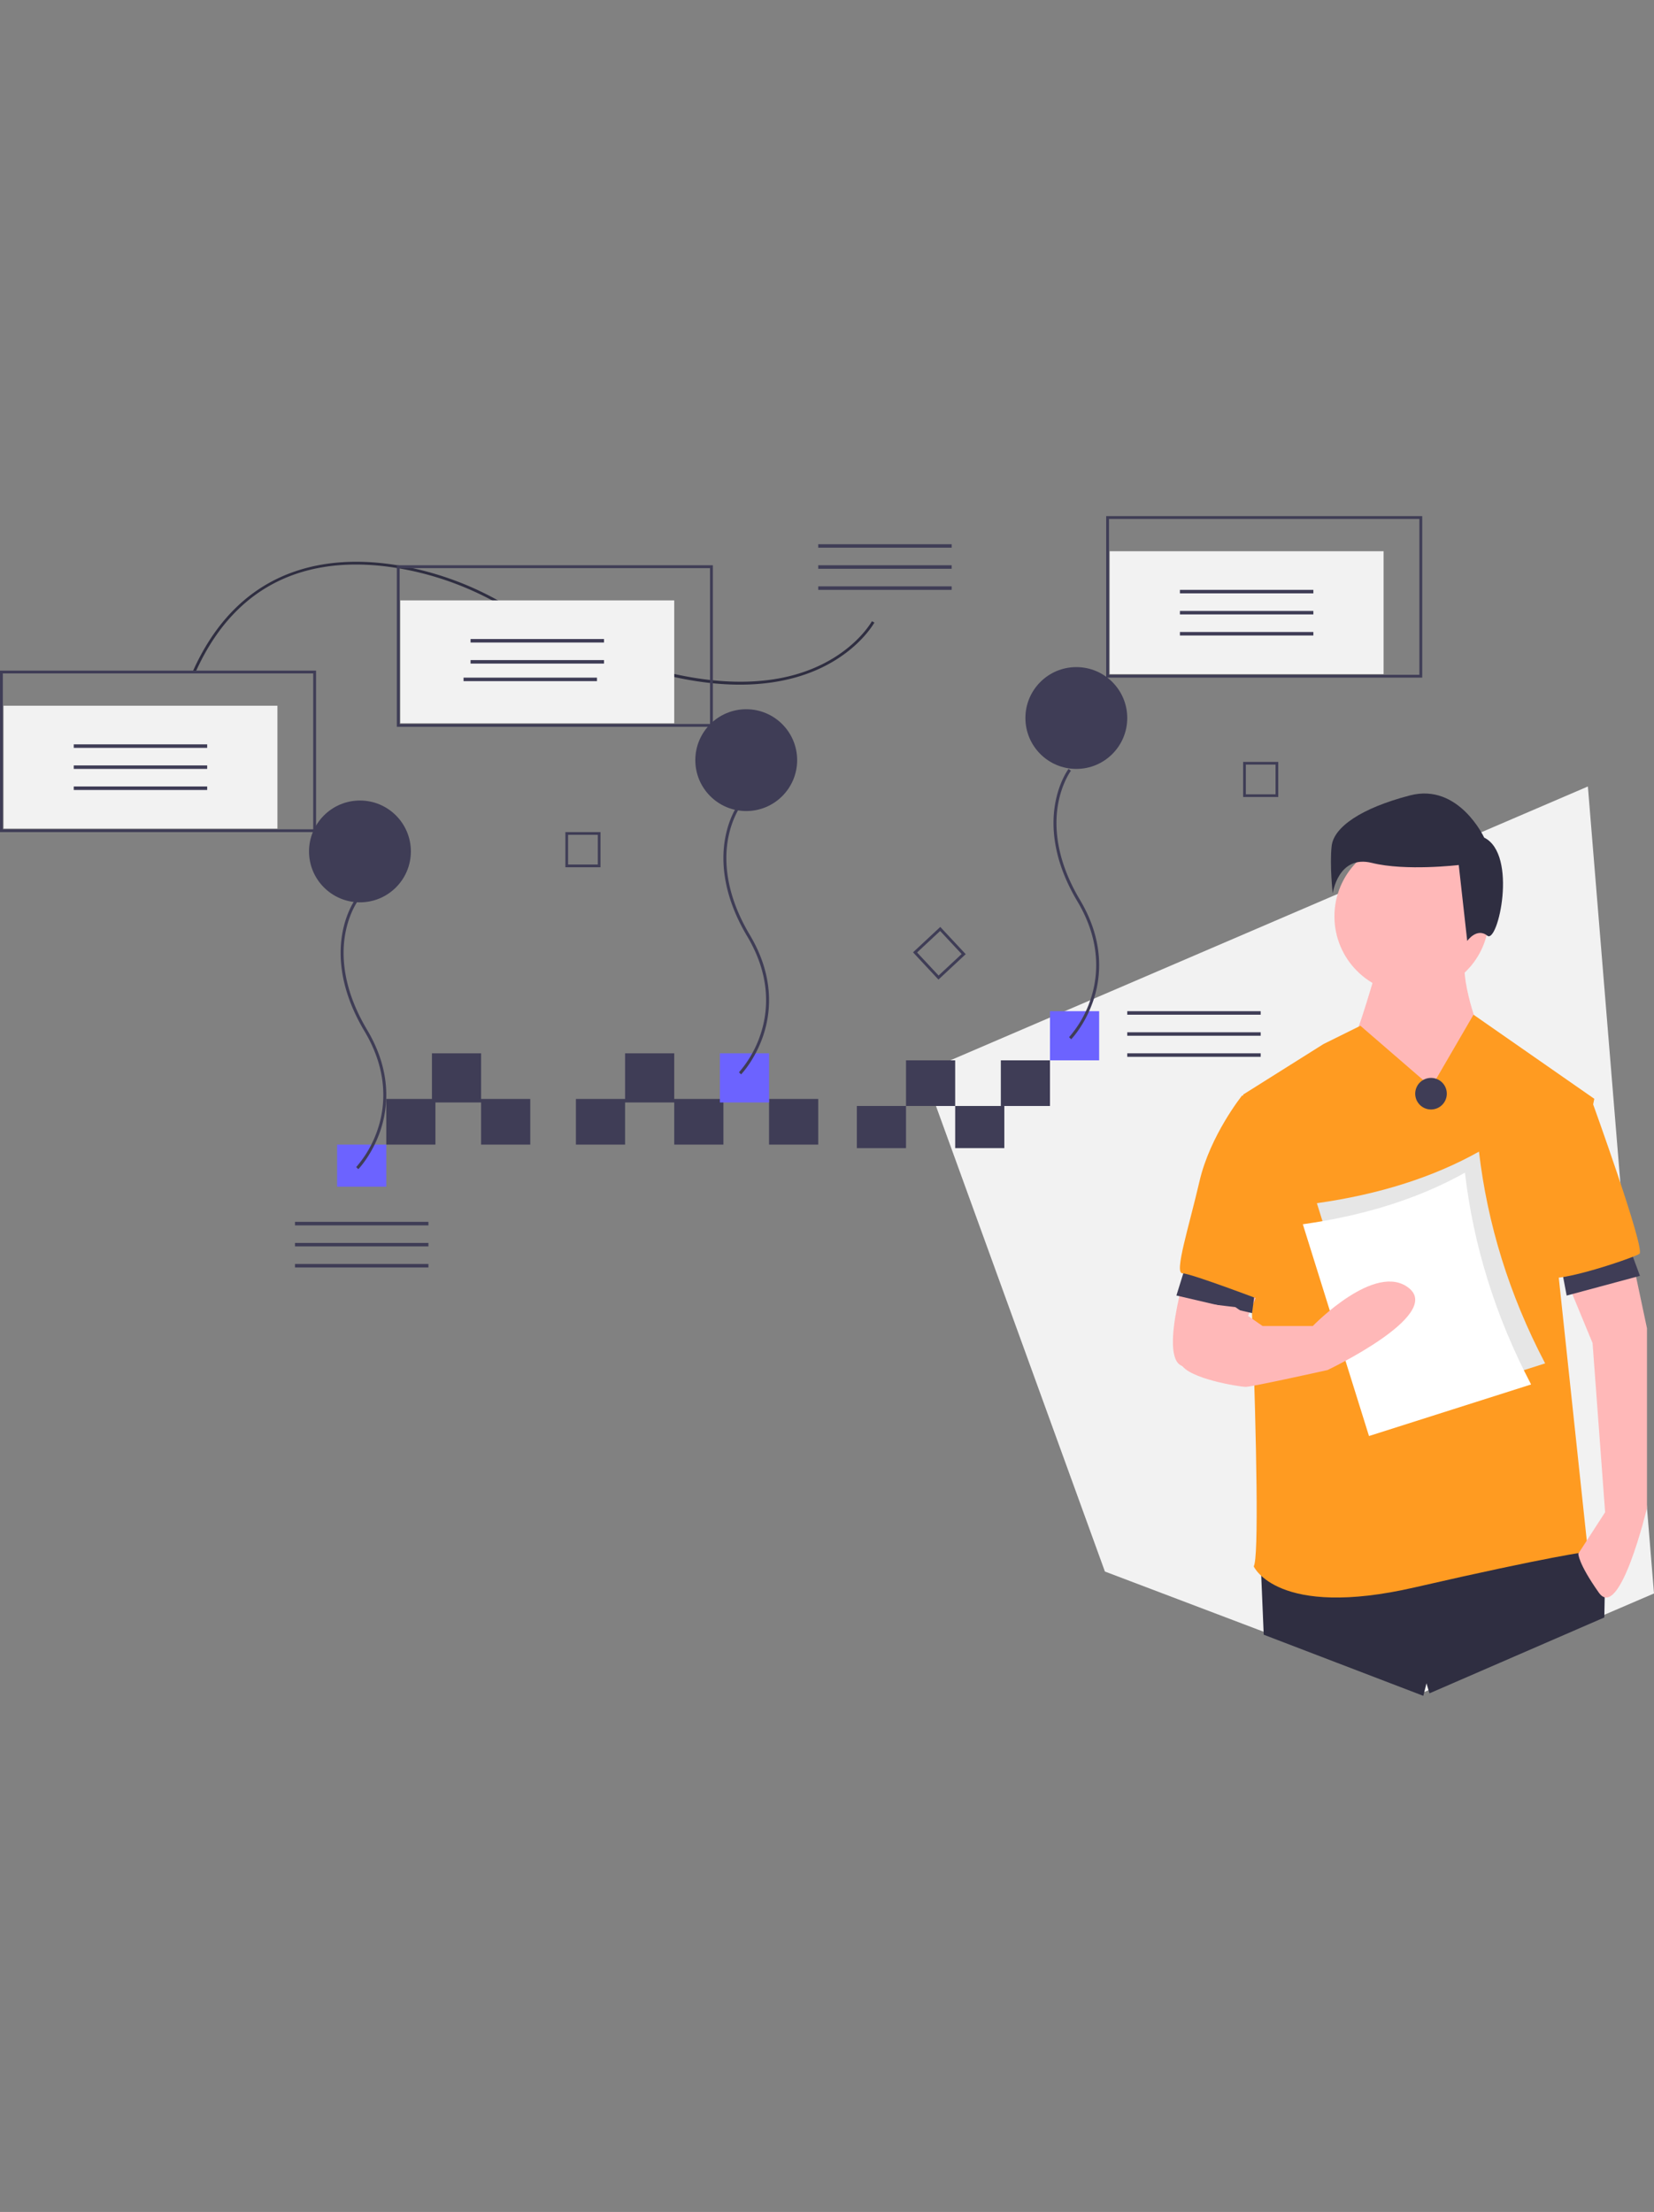 <svg xmlns="http://www.w3.org/2000/svg" width="471" height="630" viewBox="0 0 471 630">
    <rect x="0" y="0" width="471" height="630" fill="#808080" stroke="none"/>
    <g fill="none" fill-rule="evenodd">
        <path fill="#FFF" fill-opacity=".01" d="M0 0h470v630H0z"/>
        <g fill-rule="nonzero" transform="translate(0 147)">
            <path fill="#F2F2F2" d="M452.172 77L263 158.268l27.259 75.135 19.482 53.69 4.897 13.503 43.593 16.538 1.576.597L405.344 335l21.86-9.344 29.779-12.794L471 306.84z"/>
            <path fill="#2F2E41" d="M457 305.878l-.039 1.964-.108 5.835-29.723 12.9-20.072 8.712-.847-2.859-.9 3.57-45.451-17.413-.705-16.811v-.004l-.155-3.736L448.04 292l1.746 2.702.346.536z"/>
            <path fill="#FFB8B8" d="M392.344 127.786s-6.052 21.428-7.263 21.428c-1.21 0 11.5 16.667 11.5 16.667L415.343 176 422 148.619s-6.052-14.88-4.842-22.619l-24.814 1.786z"/>
            <circle cx="402" cy="114" r="22" fill="#FFB8B8"/>
            <path fill="#FF9B21" d="M405.205 160.555l-17.81-15.401-10.503 5.203L354 164.754s6.024 129.573 3.012 134.372c0 0 6.627 14.997 45.783 5.999 39.157-8.998 49.398-10.198 49.398-10.198l-8.434-79.184L454 165.953 419.6 142l-10.78 18.555h-3.615z"/>
            <path fill="#FFB8B8" d="M338.893 211s-9.14 27.999-2.437 30.977c6.702 2.98 12.186 1.788 12.186 1.788L359 219.34 338.893 211zM463.636 206L469 231.302v51.205s-7.749 32.53-13.71 24.097c-5.96-8.434-5.837-11.105-5.837-11.105l7.626-11.787-3.576-48.194-9.503-22.99L463.636 206z"/>
            <path fill="#2F2E41" d="M422.638 91.557S415.4 75.935 401.526 79.54c-13.874 3.605-21.715 9.013-22.319 14.421-.603 5.408.302 13.52.302 13.52s1.508-11.117 11.16-8.713c9.65 2.403 24.73.6 24.73.6L417.813 121s2.715-3.906 5.73-1.502c3.017 2.403 8.747-23.134-.904-27.94z"/>
            <path fill="#3F3D56" d="M444 210.757L446.13 222l20.87-5.622L463.167 206zM338.41 211L335 221.98l21.542 5.02L358 215.97z"/>
            <path fill="#FF9B21" d="M439.53 165l13.664 1.203s15.445 42.692 13.663 43.895c-1.782 1.202-23.168 8.418-26.139 6.614-2.97-1.804-1.188-51.712-1.188-51.712zM358.572 166.192L353.716 165s-9.105 11.323-12.14 24.434-7.285 26.223-4.857 26.223C339.148 215.657 361 224 361 224l-2.428-57.808z"/>
            <circle cx="407.5" cy="164.5" r="4.5" fill="#3F3D56"/>
            <path fill="#E6E6E6" d="M440 241.313L393.84 256 375 195.687c17.786-2.518 33.173-7.413 46.16-14.687 2.407 20.573 8.558 40.693 18.84 60.313z"/>
            <path fill="#FFF" d="M436 247.313L389.84 262 371 201.687c17.786-2.518 33.173-7.413 46.16-14.687 2.407 20.573 8.558 40.693 18.84 60.313z"/>
            <path fill="#FFB8B8" d="M341.652 224.088s-7.153 13.152-5.365 17.336c1.788 4.185 16.69 6.576 18.479 6.576 1.788 0 23.247-4.782 23.247-4.782s32.785-15.543 23.247-23.314c-9.537-7.771-27.42 10.76-27.42 10.76h-14.306l-7.749-5.38-10.133-1.196z"/>
            <path fill="#F2F2F2" d="M1 54h78v35H1z"/>
            <path fill="#3F3D56" d="M272 168h14v12h-14zM244 168h14v12h-14z"/>
            <path fill="#6C63FF" d="M299 141h14v14h-14z"/>
            <path fill="#3F3D56" d="M285 155h14v13h-14zM258 155h14v13h-14z"/>
            <path fill="#6C63FF" d="M96 179h14v12H96z"/>
            <path fill="#3F3D56" d="M219 166h14v13h-14zM137 166h14v13h-14zM123 153h14v14h-14zM192 166h14v13h-14zM178 153h14v14h-14zM164 166h14v13h-14z"/>
            <path fill="#3F3D56" d="M110 166h14v13h-14z"/>
            <path fill="#6C63FF" d="M205 153h14v14h-14z"/>
            <path fill="#3F3D56" d="M267.239 132L260 124.239l7.761-7.239 7.239 7.761-7.761 7.239zm-6.085-7.72l6.125 6.566 6.567-6.125-6.125-6.567-6.567 6.125zM171 100h-10V90h10v10zm-9.23-.77h8.46v-8.46h-8.46v8.46zM364 80h-10V70h10v10zm-9.23-.77h8.46v-8.46h-8.46v8.46zM102.037 186l-.604-.598a31.385 31.385 0 0 0 6.194-10.975c2.055-6.266 3.06-16.161-3.831-27.72-7.05-11.827-7.367-21.432-6.392-27.408 1.061-6.502 3.769-10.147 3.883-10.299l.672.52c-.027.035-2.711 3.66-3.73 9.969-.94 5.824-.612 15.197 6.29 26.776 7.066 11.854 6.02 22.024 3.897 28.468-2.3 6.982-6.213 11.095-6.379 11.267zM211.037 159l-.604-.598a31.385 31.385 0 0 0 6.194-10.975c2.055-6.266 3.06-16.161-3.831-27.72-7.05-11.827-7.367-21.432-6.392-27.408 1.061-6.502 3.769-10.147 3.883-10.299l.672.52c-.027.035-2.711 3.66-3.73 9.969-.94 5.824-.612 15.197 6.29 26.776 7.066 11.854 6.02 22.024 3.897 28.468-2.3 6.982-6.213 11.095-6.379 11.267zM305.037 149l-.604-.598a31.385 31.385 0 0 0 6.194-10.975c2.055-6.266 3.06-16.161-3.831-27.72-7.05-11.827-7.367-21.432-6.392-27.408 1.061-6.502 3.769-10.147 3.883-10.299l.672.52c-.027.035-2.711 3.66-3.73 9.969-.94 5.824-.612 15.197 6.29 26.776 7.066 11.854 6.02 22.024 3.897 28.468-2.3 6.982-6.213 11.095-6.379 11.267zM21 65h38v1H21zM21 71h38v1H21zM21 77h38v1H21zM233 8h38v1h-38zM233 14h38v1h-38zM233 20h38v1h-38zM321 141h38v1h-38zM321 147h38v1h-38zM321 153h38v1h-38zM84 201h38v1H84zM84 207h38v1H84zM84 213h38v1H84z"/>
            <path fill="#2F2E41" d="M55 44.007c6.538-14.503 16.392-24.044 29.287-28.356 9.575-3.202 20.648-3.505 32.912-.9a88.602 88.602 0 0 1 25.714 9.878c42.573 24.435 68.893 24.652 83.477 20.532 15.99-4.518 21.842-15.12 21.9-15.226l.71.372c-.059.11-6.044 10.988-22.358 15.61-9.405 2.663-20.394 2.773-32.661.326-15.268-3.046-32.585-10.086-51.472-20.926a87.798 87.798 0 0 0-25.479-9.788c-20.113-4.273-47.075-2.744-61.296 28.802L55 44.007z"/>
            <circle cx="102.5" cy="95.5" r="14.5" fill="#3F3D56"/>
            <circle cx="212.5" cy="69.5" r="14.5" fill="#3F3D56"/>
            <circle cx="306.5" cy="57.5" r="14.5" fill="#3F3D56"/>
            <path fill="#3F3D56" d="M90 90H0V44h90v46zM.807 89.193h88.386V44.807H.807v44.386z"/>
            <path fill="#F2F2F2" d="M114 24h78v35h-78z"/>
            <path fill="#3F3D56" d="M134 35h38v1h-38zM134 41h38v1h-38zM132 46h38v1h-38z"/>
            <path fill="#3F3D56" d="M203 60h-90V14h90v46zm-89.193-.807h88.386V14.807h-88.386v44.386z"/>
            <path fill="#F2F2F2" d="M316 10h78v35h-78z"/>
            <path fill="#3F3D56" d="M336 21h38v1h-38zM336 27h38v1h-38zM336 33h38v1h-38z"/>
            <path fill="#3F3D56" d="M405 46h-90V0h90v46zm-89.193-.807h88.386V.807h-88.386v44.386z"/>
        </g>
    </g>
</svg>
